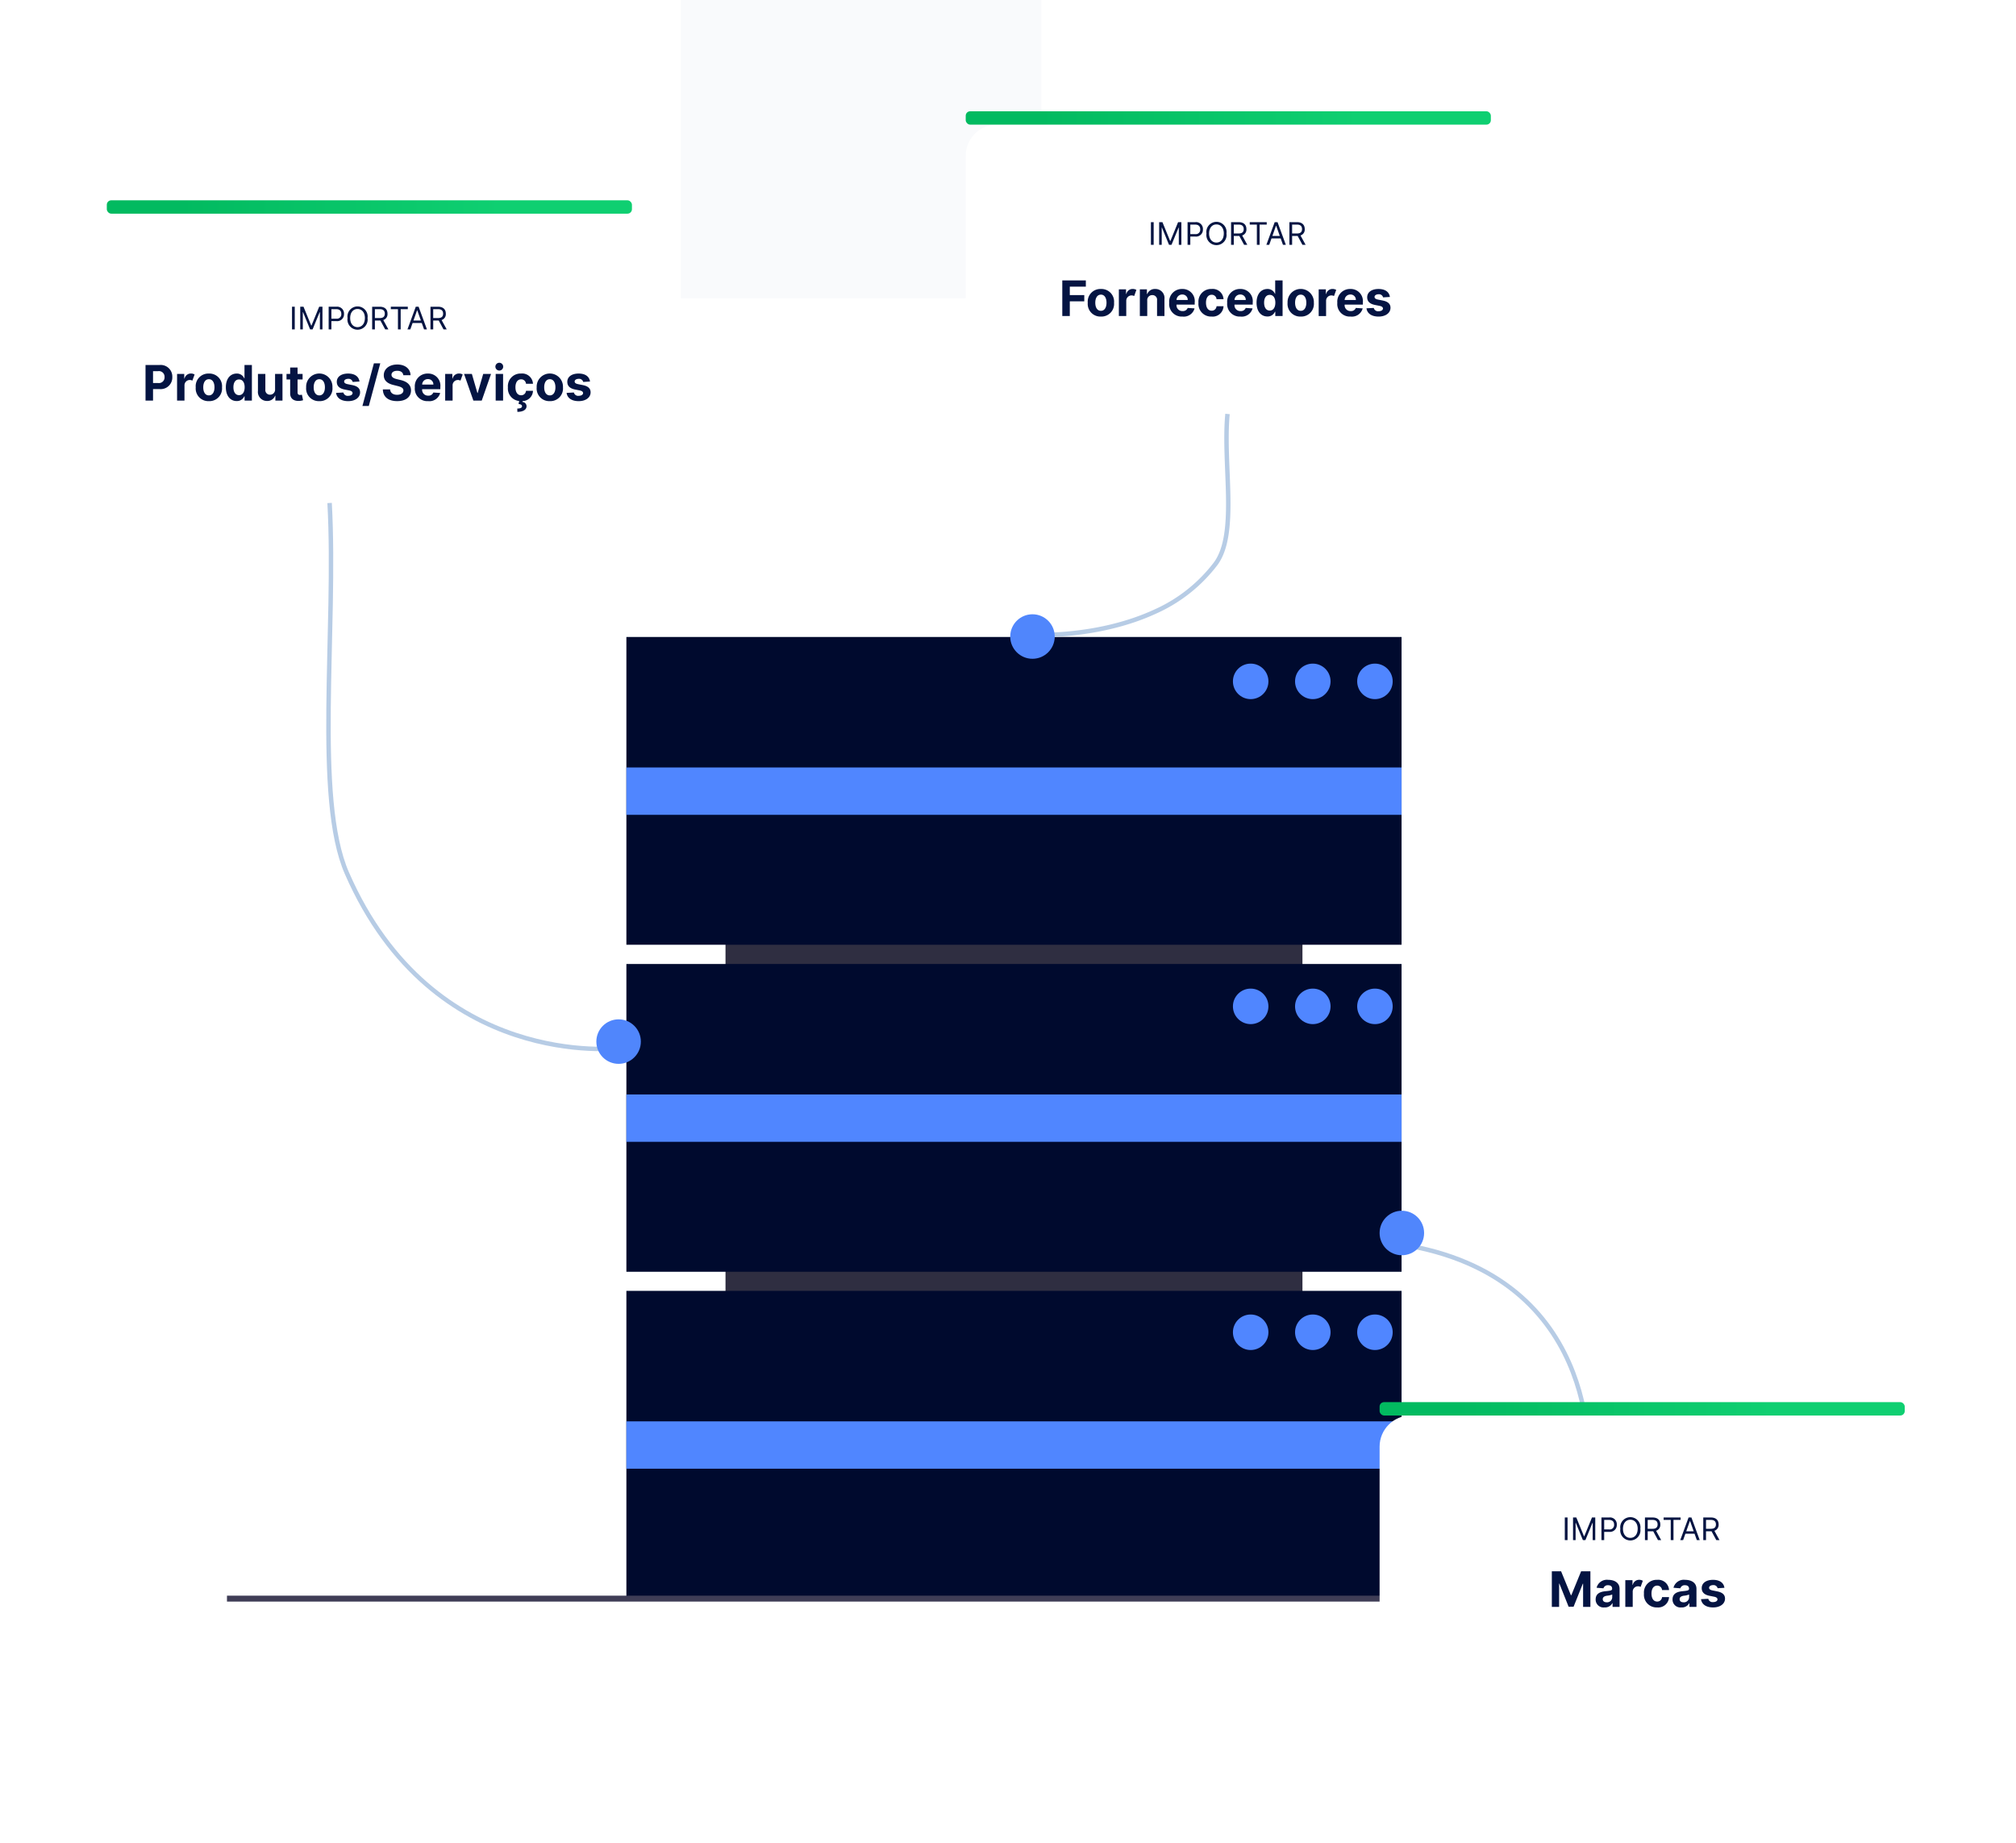 <svg xmlns="http://www.w3.org/2000/svg" width="453" height="414"><defs><filter id="a" x="0" y="53" width="167" height="91" filterUnits="userSpaceOnUse"><feOffset dy="3"/><feGaussianBlur stdDeviation="10" result="blur"/><feFlood flood-opacity=".161"/><feComposite operator="in" in2="blur"/><feComposite in="SourceGraphic"/></filter><filter id="b" x="15" y="39" width="136" height="86" filterUnits="userSpaceOnUse"><feOffset dy="3"/><feGaussianBlur stdDeviation="3" result="blur-2"/><feFlood flood-opacity=".161"/><feComposite operator="in" in2="blur-2"/><feComposite in="SourceGraphic"/></filter><linearGradient id="c" x1=".138" y1=".5" x2=".752" y2=".5" gradientUnits="objectBoundingBox"><stop offset="0" stop-color="#02ba60"/><stop offset="1" stop-color="#0fcf71"/></linearGradient><filter id="d" x="286" y="323" width="167" height="91" filterUnits="userSpaceOnUse"><feOffset dy="3"/><feGaussianBlur stdDeviation="10" result="blur-3"/><feFlood flood-opacity=".161"/><feComposite operator="in" in2="blur-3"/><feComposite in="SourceGraphic"/></filter><filter id="e" x="301" y="309" width="136" height="86" filterUnits="userSpaceOnUse"><feOffset dy="3"/><feGaussianBlur stdDeviation="3" result="blur-4"/><feFlood flood-opacity=".161"/><feComposite operator="in" in2="blur-4"/><feComposite in="SourceGraphic"/></filter><filter id="f" x="193" y="33" width="167" height="91" filterUnits="userSpaceOnUse"><feOffset dy="3"/><feGaussianBlur stdDeviation="10" result="blur-5"/><feFlood flood-opacity=".161"/><feComposite operator="in" in2="blur-5"/><feComposite in="SourceGraphic"/></filter><filter id="g" x="208" y="19" width="136" height="86" filterUnits="userSpaceOnUse"><feOffset dy="3"/><feGaussianBlur stdDeviation="3" result="blur-6"/><feFlood flood-opacity=".161"/><feComposite operator="in" in2="blur-6"/><feComposite in="SourceGraphic"/></filter></defs><g data-name="Grupo 228" transform="translate(-7816 723)"><g data-name="Grupo 37" transform="translate(7840 -677.979)"><g data-name="Grupo 34"><g filter="url(#a)" transform="translate(-24 -45.02)"><rect data-name="Retângulo 55" width="107" height="31" rx="7" transform="translate(30 80)" fill="#fff"/></g><g filter="url(#b)" transform="translate(-24 -45.02)"><rect data-name="Retângulo 56" width="118" height="68" rx="7" transform="translate(24 45)" fill="#fff"/></g></g><rect data-name="Retângulo 61" width="118" height="3" rx="1" transform="translate(0 -.021)" fill="url(#c)"/></g><g transform="translate(7689 -953.706)"><path data-name="Retângulo 124" fill="#2f2e41" d="M419.664 379.126V553.31H290.023V379.126z"/><path data-name="Retângulo 125" fill="#000a2e" d="M267.751 373.807h174.184v69.142H267.751z"/><path data-name="Retângulo 126" fill="#000a2e" d="M267.751 447.273h174.184v69.142H267.751z"/><path data-name="Retângulo 127" fill="#000a2e" d="M267.751 520.707h174.184v69.142H267.751z"/><path data-name="Retângulo 128" fill="#5086ff" d="M267.751 403.124h174.184v10.637H267.751z"/><path data-name="Retângulo 129" fill="#5086ff" d="M267.751 476.583h174.184v10.637H267.751z"/><path data-name="Retângulo 130" fill="#5086ff" d="M267.751 550.023h174.184v10.637H267.751z"/><circle data-name="Elipse 90" cx="3.989" cy="3.989" r="3.989" transform="translate(404.041 379.791)" fill="#5086ff"/><circle data-name="Elipse 91" cx="3.989" cy="3.989" r="3.989" transform="translate(418.002 379.791)" fill="#5086ff"/><circle data-name="Elipse 92" cx="3.989" cy="3.989" r="3.989" transform="translate(431.963 379.791)" fill="#5086ff"/><circle data-name="Elipse 93" cx="3.989" cy="3.989" r="3.989" transform="translate(404.041 452.803)" fill="#5086ff"/><circle data-name="Elipse 94" cx="3.989" cy="3.989" r="3.989" transform="translate(418.002 452.803)" fill="#5086ff"/><circle data-name="Elipse 95" cx="3.989" cy="3.989" r="3.989" transform="translate(431.963 452.803)" fill="#5086ff"/><circle data-name="Elipse 96" cx="3.989" cy="3.989" r="3.989" transform="translate(404.041 526.018)" fill="#5086ff"/><circle data-name="Elipse 97" cx="3.989" cy="3.989" r="3.989" transform="translate(418.002 526.018)" fill="#5086ff"/><circle data-name="Elipse 98" cx="3.989" cy="3.989" r="3.989" transform="translate(431.963 526.018)" fill="#5086ff"/><path data-name="Retângulo 131" fill="#3f3d56" d="M178 589.183h361v1.33H178z"/></g><path data-name="Caminho 170" d="M7955.037-487.524s-41.655 5.126-61.089-39.313c-7.363-16.836-2.328-54.673-3.885-83.163" fill="none" stroke="#b7cce5"/><path data-name="Retângulo 132" fill="#f9fafc" d="M7969-723h81v67h-81z"/><path data-name="Caminho 175" d="M7848.7-633h1.687v-2.594h1.422a2.616 2.616 0 0 0 2.91-2.7 2.608 2.608 0 0 0-2.867-2.706h-3.152zm1.687-3.949v-2.668h1.14a1.263 1.263 0 0 1 1.45 1.328 1.271 1.271 0 0 1-1.441 1.34zm5.402 3.949h1.664v-3.395a1.191 1.191 0 0 1 1.207-1.238 1.236 1.236 0 0 1 .566.141l.5-1.375a1.579 1.579 0 0 0-.82-.219 1.454 1.454 0 0 0-1.441 1.133h-.065V-639h-1.611zm7.145.117a2.838 2.838 0 0 0 2.953-3.094 2.838 2.838 0 0 0-2.953-3.1 2.838 2.838 0 0 0-2.953 3.1 2.838 2.838 0 0 0 2.953 3.094zm.008-1.289c-.84 0-1.27-.77-1.27-1.816s.43-1.82 1.27-1.82c.824 0 1.254.773 1.254 1.82s-.43 1.816-1.255 1.816zM7872.6-633v-8h-1.663v3.008h-.051a1.768 1.768 0 0 0-1.706-1.086c-1.316 0-2.43 1.023-2.43 3.086 0 2.008 1.066 3.09 2.434 3.09a1.773 1.773 0 0 0 1.7-1.059h.074v.961zm-1.627-3c0 1.07-.461 1.773-1.262 1.773-.816 0-1.262-.727-1.262-1.773s.438-1.754 1.262-1.754c.809 0 1.262.684 1.262 1.754zm6.836.445a1.13 1.13 0 0 1-1.145 1.227 1.027 1.027 0 0 1-1.039-1.148V-639h-1.664v3.82a2.018 2.018 0 0 0 2.031 2.258 1.842 1.842 0 0 0 1.82-1.168h.063v1.09h1.6v-6h-1.666zm6.183-3.445h-1.129v-1.437h-1.663V-639h-.82v1.25h.82v3.113c-.008 1.172.793 1.754 2 1.707a3.562 3.562 0 0 0 .9-.156l-.26-1.242a1.973 1.973 0 0 1-.414.055c-.332 0-.562-.125-.562-.586v-2.891h1.129zm3.754 6.117a2.838 2.838 0 0 0 2.954-3.094 2.957 2.957 0 1 0-5.906 0 2.838 2.838 0 0 0 2.952 3.094zm.008-1.289c-.84 0-1.27-.77-1.27-1.816s.43-1.82 1.27-1.82c.824 0 1.254.773 1.254 1.82s-.43 1.816-1.254 1.816zm9.023-3.117c-.148-1.105-1.039-1.789-2.555-1.789-1.535 0-2.547.711-2.543 1.867 0 .9.563 1.48 1.734 1.715l1.039.207c.523.105.762.3.77.6-.008.355-.395.609-.977.609a.976.976 0 0 1-1.09-.742l-1.637.086c.156 1.148 1.133 1.855 2.723 1.855 1.555 0 2.668-.793 2.672-1.977 0-.867-.57-1.387-1.734-1.625l-1.085-.217c-.559-.121-.766-.312-.762-.6 0-.359.4-.594.918-.594a.937.937 0 0 1 1 .7zm4.672-4.086h-1.433l-2.578 9.575h1.434zm5.176 2.675h1.621c-.023-1.426-1.2-2.41-2.977-2.41-1.754 0-3.039.969-3.031 2.422 0 1.18.828 1.855 2.18 2.18l.871.219c.871.211 1.355.461 1.359 1 0 .586-.559.984-1.418.984-.879 0-1.512-.406-1.566-1.207h-1.637c.043 1.73 1.281 2.625 3.223 2.625s3.1-.934 3.105-2.4c0-1.332-1.008-2.039-2.4-2.352l-.719-.172c-.7-.16-1.277-.418-1.266-.992 0-.516.457-.895 1.285-.895.811-.002 1.307.37 1.37.998zm5.566 5.816a2.5 2.5 0 0 0 2.719-1.835l-1.539-.1a1.13 1.13 0 0 1-1.152.7 1.3 1.3 0 0 1-1.36-1.451h4.086v-.461a2.724 2.724 0 0 0-2.82-3.047 2.842 2.842 0 0 0-2.91 3.105 2.812 2.812 0 0 0 2.976 3.09zm-1.332-3.721a1.267 1.267 0 0 1 1.293-1.23 1.183 1.183 0 0 1 1.227 1.23zm5.172 3.605h1.669v-3.395a1.191 1.191 0 0 1 1.2-1.238 1.236 1.236 0 0 1 .566.141l.5-1.375a1.579 1.579 0 0 0-.82-.219 1.454 1.454 0 0 0-1.441 1.133h-.062V-639h-1.612zm10.309-6h-1.762l-1.242 4.293h-.062l-1.247-4.293h-1.757l2.1 6h1.875zm1.039 6h1.664v-6h-1.664zm.836-6.75a.877.877 0 1 0-.9-.875.89.89 0 0 0 .9.875zm5.219 6.85a2.375 2.375 0 0 0 2.328-2.3h-1.57a1.068 1.068 0 0 1-1.09 1c-.777 0-1.281-.652-1.281-1.8 0-1.133.508-1.781 1.281-1.781a1.07 1.07 0 0 1 1.09 1h1.57a2.432 2.432 0 0 0-2.687-2.3 2.842 2.842 0 0 0-2.945 3.1 2.826 2.826 0 0 0 2.535 3.07l-.148.668c.543.066.793.219.781.539s-.406.488-1.062.488l.016.742c1.309 0 2.066-.5 2.062-1.273a.956.956 0 0 0-.918-.949zm6.109.016a2.838 2.838 0 0 0 2.957-3.093 2.957 2.957 0 1 0-5.906 0 2.838 2.838 0 0 0 2.949 3.094zm.008-1.289c-.84 0-1.27-.77-1.27-1.816s.43-1.82 1.27-1.82c.824 0 1.254.773 1.254 1.82s-.43 1.817-1.254 1.817zm9.023-3.117c-.148-1.105-1.039-1.789-2.555-1.789-1.535 0-2.547.711-2.543 1.867 0 .9.563 1.48 1.734 1.715l1.039.207c.523.105.762.3.77.6-.008.355-.395.609-.977.609a.976.976 0 0 1-1.09-.742l-1.637.086c.156 1.148 1.133 1.855 2.723 1.855 1.555 0 2.668-.793 2.672-1.977 0-.867-.57-1.387-1.734-1.625l-1.085-.216c-.559-.121-.766-.312-.762-.6 0-.359.4-.594.918-.594a.937.937 0 0 1 1 .7z" fill="#041442"/><circle data-name="Elipse 100" cx="5" cy="5" r="5" transform="translate(7950 -494)" fill="#5086fc"/><path data-name="Caminho 172" d="M8172.855-392.453s4.272-42.486-40.117-50.664" fill="none" stroke="#b7cce5" stroke-width="1"/><circle data-name="Elipse 101" cx="5" cy="5" r="5" transform="translate(8126 -451)" fill="#5086fc"/><g data-name="Grupo 37" transform="translate(8126 -407.979)"><g data-name="Grupo 34"><g filter="url(#d)" transform="translate(-310 -315.02)"><rect data-name="Retângulo 55" width="107" height="31" rx="7" transform="translate(316 350)" fill="#fff"/></g><g filter="url(#e)" transform="translate(-310 -315.02)"><rect data-name="Retângulo 56" width="118" height="68" rx="7" transform="translate(310 315)" fill="#fff"/></g></g><rect data-name="Retângulo 61" width="118" height="3" rx="1" transform="translate(0 -.021)" fill="url(#c)"/></g><path data-name="Caminho 179" d="M8164.7-370v8h1.636v-5.227h.064l2.07 5.187h1.12l2.07-5.167h.066V-362h1.641v-8h-2.086l-2.2 5.375h-.097l-2.203-5.375zm11.844 8.113a1.842 1.842 0 0 0 1.754-.945h.047v.832h1.578v-4.047c0-1.43-1.211-2.031-2.547-2.031a2.389 2.389 0 0 0-2.618 1.778l1.539.125a1 1 0 0 1 1.066-.691c.566 0 .891.285.891.777v.023c0 .387-.41.437-1.453.539-1.187.109-2.254.508-2.254 1.848a1.759 1.759 0 0 0 1.992 1.792zm.477-1.148c-.512 0-.879-.238-.879-.7s.387-.7.973-.781a4 4 0 0 0 1.156-.27v.637a1.152 1.152 0 0 1-1.255 1.114zm4.19 1.035h1.664v-3.395a1.191 1.191 0 0 1 1.207-1.238 1.236 1.236 0 0 1 .566.141l.5-1.375a1.579 1.579 0 0 0-.82-.219 1.454 1.454 0 0 0-1.441 1.133h-.062V-368h-1.614zm7.145.117a2.431 2.431 0 0 0 2.679-2.317h-1.57a1.068 1.068 0 0 1-1.09 1c-.777 0-1.281-.652-1.281-1.8 0-1.133.508-1.781 1.281-1.781a1.07 1.07 0 0 1 1.09 1h1.57a2.432 2.432 0 0 0-2.687-2.3 2.842 2.842 0 0 0-2.945 3.1 2.835 2.835 0 0 0 2.952 3.098zm5.461 0a1.842 1.842 0 0 0 1.754-.945h.047v.828h1.582v-4.047c0-1.43-1.211-2.031-2.547-2.031a2.389 2.389 0 0 0-2.618 1.778l1.539.125a1 1 0 0 1 1.066-.691c.566 0 .891.285.891.777v.023c0 .387-.41.437-1.453.539-1.187.109-2.254.508-2.254 1.848a1.759 1.759 0 0 0 1.992 1.792zm.477-1.148c-.512 0-.879-.238-.879-.7s.387-.7.973-.781a4 4 0 0 0 1.156-.27v.637a1.152 1.152 0 0 1-1.251 1.11zm9.186-3.258c-.148-1.105-1.039-1.789-2.555-1.789-1.535 0-2.547.711-2.543 1.867 0 .9.563 1.48 1.734 1.715l1.039.207c.523.105.762.3.77.6-.008.355-.395.609-.977.609a.976.976 0 0 1-1.09-.742l-1.637.086c.156 1.148 1.133 1.855 2.723 1.855 1.555 0 2.668-.793 2.672-1.977 0-.867-.57-1.387-1.734-1.625l-1.082-.217c-.559-.121-.766-.312-.762-.6 0-.359.4-.594.918-.594a.937.937 0 0 1 1 .7z" fill="#041442"/><g data-name="Grupo 37" transform="translate(8033 -697.979)"><g data-name="Grupo 34"><g filter="url(#f)" transform="translate(-217 -25.02)"><rect data-name="Retângulo 55" width="107" height="31" rx="7" transform="translate(223 60)" fill="#fff"/></g><g filter="url(#g)" transform="translate(-217 -25.02)"><rect data-name="Retângulo 56" width="118" height="68" rx="7" transform="translate(217 25)" fill="#fff"/></g></g><rect data-name="Retângulo 61" width="118" height="3" rx="1" transform="translate(0 -.021)" fill="url(#c)"/></g><path data-name="Caminho 177" d="M8054.7-652h1.687v-3.3h3.254v-1.4h-3.254v-1.905h3.605V-660h-5.292zm8.676.117a2.838 2.838 0 0 0 2.953-3.094 2.838 2.838 0 0 0-2.953-3.1 2.838 2.838 0 0 0-2.953 3.1 2.838 2.838 0 0 0 2.948 3.094zm.008-1.289c-.84 0-1.27-.77-1.27-1.816s.43-1.82 1.27-1.82c.824 0 1.254.773 1.254 1.82s-.438 1.816-1.259 1.816zm4.026 1.172h1.664v-3.395a1.191 1.191 0 0 1 1.207-1.238 1.236 1.236 0 0 1 .566.141l.5-1.375a1.579 1.579 0 0 0-.82-.219 1.454 1.454 0 0 0-1.441 1.133h-.062V-658h-1.614zm6.379-3.469a1.107 1.107 0 0 1 1.137-1.231 1.029 1.029 0 0 1 1.066 1.172V-652h1.664v-3.82a2.024 2.024 0 0 0-2.07-2.258 1.813 1.813 0 0 0-1.8 1.137h-.07V-658h-1.591v6h1.664zm7.91 3.586a2.5 2.5 0 0 0 2.719-1.836l-1.539-.1a1.13 1.13 0 0 1-1.152.7 1.3 1.3 0 0 1-1.36-1.451h4.086v-.461a2.724 2.724 0 0 0-2.82-3.047 2.842 2.842 0 0 0-2.91 3.105 2.812 2.812 0 0 0 2.977 3.09zm-1.332-3.722a1.267 1.267 0 0 1 1.293-1.23 1.183 1.183 0 0 1 1.227 1.23zm7.883 3.723a2.431 2.431 0 0 0 2.68-2.318h-1.57a1.068 1.068 0 0 1-1.09 1c-.777 0-1.281-.652-1.281-1.8 0-1.133.508-1.781 1.281-1.781a1.07 1.07 0 0 1 1.09 1h1.57a2.432 2.432 0 0 0-2.687-2.3 2.842 2.842 0 0 0-2.945 3.1 2.835 2.835 0 0 0 2.952 3.098zm6.484 0a2.5 2.5 0 0 0 2.719-1.836l-1.539-.1a1.13 1.13 0 0 1-1.152.7 1.3 1.3 0 0 1-1.362-1.452h4.086v-.461a2.724 2.724 0 0 0-2.82-3.047 2.842 2.842 0 0 0-2.91 3.105 2.812 2.812 0 0 0 2.978 3.09zm-1.334-3.723a1.267 1.267 0 0 1 1.3-1.231 1.183 1.183 0 0 1 1.227 1.23zm10.8 3.605v-8h-1.661v3.008h-.051a1.768 1.768 0 0 0-1.707-1.086c-1.316 0-2.43 1.023-2.43 3.086 0 2.008 1.066 3.09 2.434 3.09a1.773 1.773 0 0 0 1.7-1.059h.074v.961zm-1.626-3c0 1.07-.461 1.773-1.262 1.773-.816 0-1.262-.727-1.262-1.773s.438-1.754 1.262-1.754c.809 0 1.262.684 1.262 1.754zm5.7 3.117a2.838 2.838 0 0 0 2.953-3.094 2.957 2.957 0 1 0-5.906 0 2.838 2.838 0 0 0 2.952 3.094zm.008-1.289c-.84 0-1.27-.77-1.27-1.816s.43-1.82 1.27-1.82c.824 0 1.254.773 1.254 1.82s-.431 1.816-1.255 1.816zm4.031 1.172h1.664v-3.395a1.191 1.191 0 0 1 1.207-1.238 1.236 1.236 0 0 1 .566.141l.5-1.375a1.579 1.579 0 0 0-.82-.219 1.454 1.454 0 0 0-1.441 1.133h-.062V-658h-1.614zm7.168.117a2.5 2.5 0 0 0 2.719-1.836l-1.539-.1a1.13 1.13 0 0 1-1.152.7 1.3 1.3 0 0 1-1.361-1.451h4.086v-.461a2.724 2.724 0 0 0-2.82-3.047 2.842 2.842 0 0 0-2.914 3.105 2.812 2.812 0 0 0 2.98 3.09zm-1.333-3.722a1.267 1.267 0 0 1 1.293-1.23 1.183 1.183 0 0 1 1.227 1.23zm10.164-.684c-.148-1.105-1.039-1.789-2.555-1.789-1.535 0-2.547.711-2.543 1.867 0 .9.563 1.48 1.734 1.715l1.039.207c.523.105.762.3.77.6-.008.355-.395.609-.977.609a.976.976 0 0 1-1.09-.742l-1.637.086c.156 1.148 1.133 1.855 2.723 1.855 1.555 0 2.668-.793 2.672-1.977 0-.867-.57-1.387-1.734-1.625l-1.085-.217c-.559-.121-.766-.312-.762-.6 0-.359.4-.594.918-.594a.937.937 0 0 1 1 .7z" fill="#041442"/><path data-name="Caminho 173" d="M8047.036-580.416s15.052 1.088 28.708-5.263a34.919 34.919 0 0 0 13.4-10.653c5.075-6.816 1.6-22.134 2.679-33.668" fill="none" stroke="#b7cce5"/><circle data-name="Elipse 102" cx="5" cy="5" r="5" transform="translate(8043 -585)" fill="#5086fc"/><path data-name="Caminho 174" d="M7882.233-654.091h-.617V-649h.616zm1.233 0V-649h.577v-3.868h.05l1.59 3.868h.557l1.591-3.868h.05V-649h.577v-5.091h-.736l-1.731 4.226h-.06l-1.731-4.226zm6.383 5.091h.616v-1.859h1.115a1.539 1.539 0 0 0 1.72-1.621 1.535 1.535 0 0 0-1.73-1.611h-1.721zm.616-2.406v-2.138h1.085c.828 0 1.143.452 1.143 1.064a.993.993 0 0 1-1.133 1.074zm8.124-.139a2.273 2.273 0 1 0-4.494 0 2.273 2.273 0 1 0 4.494 0zm-.6 0c0 1.322-.726 2.038-1.651 2.038s-1.651-.716-1.651-2.038.726-2.038 1.651-2.038 1.655.715 1.655 2.038zm1.635 2.545h.616v-1.989h1.243l1.074 1.989h.716l-1.151-2.1a1.387 1.387 0 0 0 .952-1.427c0-.9-.537-1.561-1.73-1.561h-1.72zm.616-2.545v-2h1.084c.825 0 1.143.4 1.143 1.014s-.318.984-1.134.984zm3.58-2h1.6V-649h.616v-4.544h1.6v-.547h-3.816zm4.38 4.545l.512-1.442h2.058l.517 1.442h.646l-1.869-5.091h-.636l-1.87 5.091zm.706-1.989l.815-2.3h.04l.815 2.3zm3.823 1.989h.616v-1.989h1.243l1.074 1.989h.716l-1.151-2.1a1.387 1.387 0 0 0 .952-1.427c0-.9-.537-1.561-1.73-1.561h-1.72zm.616-2.545v-2h1.084c.825 0 1.143.4 1.143 1.014s-.318.984-1.134.984z" fill="#041442"/><path data-name="Caminho 176" d="M8075.233-673.091h-.617V-668h.616zm1.233 0V-668h.577v-3.868h.05l1.59 3.868h.557l1.591-3.868h.05V-668h.577v-5.091h-.736l-1.731 4.226h-.06l-1.731-4.226zm6.383 5.091h.616v-1.859h1.115a1.539 1.539 0 0 0 1.72-1.621 1.535 1.535 0 0 0-1.73-1.611h-1.721zm.616-2.406v-2.138h1.085c.828 0 1.143.452 1.143 1.064a.993.993 0 0 1-1.133 1.074zm8.124-.139a2.273 2.273 0 1 0-4.494 0 2.273 2.273 0 1 0 4.494 0zm-.6 0c0 1.322-.726 2.038-1.651 2.038s-1.651-.716-1.651-2.038.726-2.038 1.651-2.038 1.655.715 1.655 2.038zm1.635 2.545h.616v-1.989h1.243l1.074 1.989h.716l-1.151-2.1a1.387 1.387 0 0 0 .952-1.427c0-.9-.537-1.561-1.73-1.561h-1.72zm.616-2.545v-2h1.084c.825 0 1.143.4 1.143 1.014s-.318.984-1.134.984zm3.58-2h1.6V-668h.616v-4.544h1.6v-.547h-3.816zm4.38 4.545l.512-1.442h2.058l.517 1.442h.646l-1.869-5.091h-.636l-1.87 5.091zm.706-1.989l.815-2.3h.04l.815 2.3zm3.823 1.989h.616v-1.989h1.243l1.074 1.989h.716l-1.151-2.1a1.387 1.387 0 0 0 .952-1.427c0-.9-.537-1.561-1.73-1.561h-1.72zm.616-2.545v-2h1.084c.825 0 1.143.4 1.143 1.014s-.318.984-1.134.984z" fill="#041442"/><path data-name="Caminho 178" d="M8168.233-382.091h-.617V-377h.616zm1.233 0V-377h.577v-3.868h.05l1.59 3.868h.557l1.591-3.868h.05V-377h.577v-5.091h-.736l-1.731 4.226h-.06l-1.731-4.226zm6.383 5.091h.616v-1.859h1.115a1.539 1.539 0 0 0 1.72-1.621 1.535 1.535 0 0 0-1.73-1.611h-1.721zm.616-2.406v-2.138h1.085c.828 0 1.143.452 1.143 1.064a.993.993 0 0 1-1.133 1.074zm8.124-.139a2.273 2.273 0 1 0-4.494 0 2.273 2.273 0 1 0 4.494 0zm-.6 0c0 1.322-.726 2.038-1.651 2.038s-1.651-.716-1.651-2.038.726-2.038 1.651-2.038 1.655.715 1.655 2.038zm1.635 2.545h.616v-1.989h1.243l1.074 1.989h.716l-1.151-2.1a1.387 1.387 0 0 0 .952-1.427c0-.9-.537-1.561-1.73-1.561h-1.72zm.616-2.545v-2h1.084c.825 0 1.143.4 1.143 1.014s-.318.984-1.134.984zm3.58-2h1.6V-377h.616v-4.544h1.6v-.547h-3.816zm4.38 4.545l.512-1.442h2.058l.517 1.442h.646l-1.869-5.091h-.636l-1.87 5.091zm.706-1.989l.815-2.3h.04l.815 2.3zm3.823 1.989h.616v-1.989h1.243l1.074 1.989h.716l-1.151-2.1a1.387 1.387 0 0 0 .952-1.427c0-.9-.537-1.561-1.73-1.561h-1.72zm.616-2.545v-2h1.084c.825 0 1.143.4 1.143 1.014s-.318.984-1.134.984z" fill="#041442"/></g></svg>